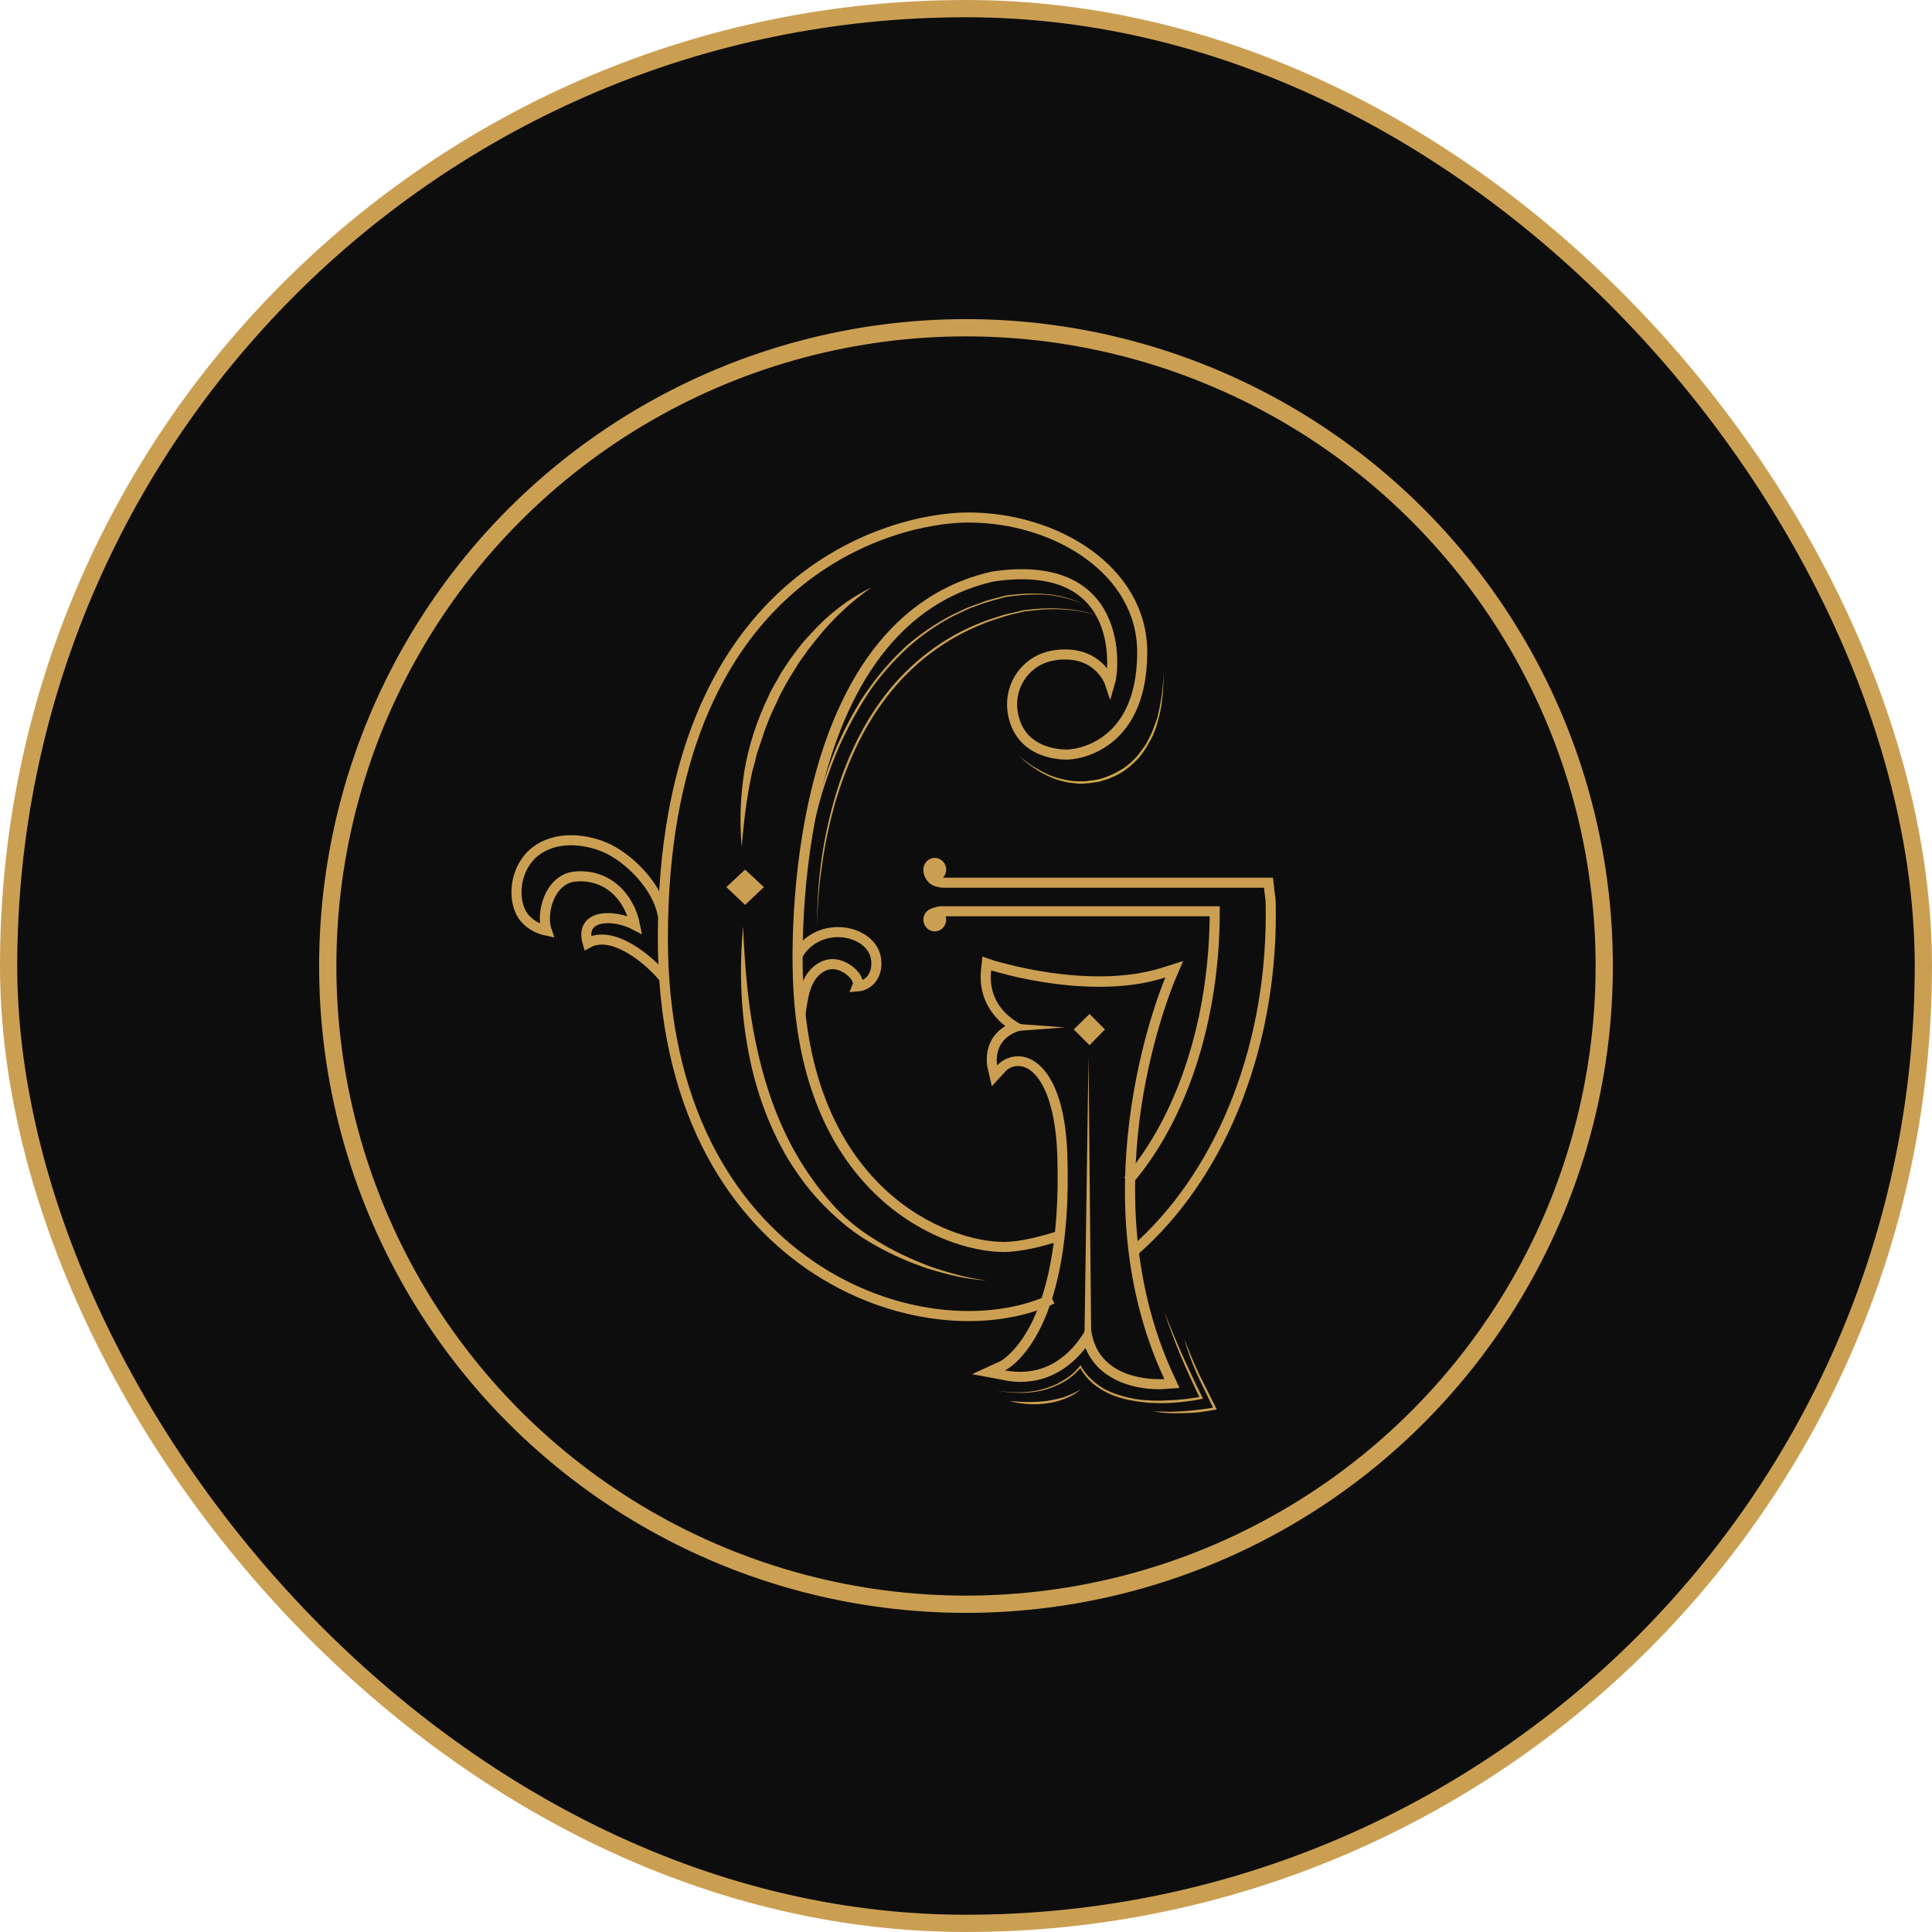 <svg xmlns="http://www.w3.org/2000/svg" width="160" height="160" viewBox="0 0 160 160" fill="none"><rect x="0.714" y="0.714" width="158.571" height="158.571" rx="79.286" fill="#0D0D0D"></rect><circle cx="80" cy="80" r="52.857" stroke="#CB9F52" stroke-width="1.429"></circle><path d="M87.644 102.377C86.393 102.766 84.614 103.266 83.113 103.266C78.248 103.266 66.822 98.763 66.099 81.415C66.099 81.415 64.348 51.836 82.196 47.75C93.177 46.109 92.287 55.395 91.925 56.59C91.925 56.59 91.147 54.199 88.2 54.199C86.254 54.199 85.142 55.117 84.531 56.006C83.808 57.063 83.641 58.369 84.003 59.593C84.92 62.734 88.506 62.484 88.506 62.484C88.506 62.484 94.594 62.317 94.594 54.005C94.594 47.249 87.478 42.857 80.194 42.857C73.8 42.857 54.896 47.722 54.896 77.718C54.896 105.185 76.691 112.468 87.144 107.575" stroke="#CB9F52" stroke-width="0.834"></path><path d="M54.896 75.856C54.507 73.409 52.005 70.963 50.059 70.157C48.252 69.406 45.944 69.267 44.332 70.518C42.636 71.853 42.386 74.41 43.275 75.8C43.72 76.467 44.471 76.912 45.277 77.079C44.777 75.633 45.499 72.881 47.529 72.603C50.253 72.297 52.116 74.243 52.588 76.606C50.781 75.661 47.946 75.717 48.669 78.108C50.726 76.94 53.756 79.498 54.896 80.888" stroke="#CB9F52" stroke-width="0.834"></path><path d="M61.54 76.718C61.679 80.026 61.929 83.306 62.624 86.503C63.291 89.7 64.347 92.814 65.96 95.622C66.368 96.326 66.812 97.012 67.294 97.679C67.758 98.346 68.258 98.976 68.796 99.569C69.852 100.82 71.131 101.849 72.549 102.711C73.911 103.573 75.412 104.268 76.941 104.851C77.719 105.129 78.507 105.37 79.304 105.574C80.11 105.797 80.916 105.936 81.722 106.047C80.888 105.991 80.082 105.88 79.276 105.713C78.461 105.528 77.664 105.315 76.885 105.074C75.301 104.546 73.772 103.878 72.326 103.044C71.603 102.627 70.908 102.183 70.241 101.654C69.592 101.135 68.972 100.579 68.379 99.986C67.785 99.393 67.229 98.763 66.71 98.096C66.21 97.429 65.737 96.743 65.293 96.039C63.569 93.148 62.457 89.923 61.901 86.642C61.317 83.362 61.234 80.026 61.54 76.718Z" fill="#CB9F52"></path><path d="M72.187 48.64C70.464 49.835 68.935 51.281 67.656 52.893C67.322 53.31 66.989 53.699 66.711 54.116C66.405 54.533 66.099 54.95 65.849 55.395L65.432 56.062C65.293 56.285 65.182 56.507 65.043 56.729C64.82 57.174 64.542 57.619 64.348 58.119C64.125 58.564 63.903 59.037 63.708 59.509L63.43 60.232L63.291 60.594L63.18 60.955C63.013 61.455 62.846 61.928 62.68 62.428C62.568 62.929 62.439 63.429 62.29 63.93C61.846 65.959 61.595 68.016 61.429 70.129C61.234 68.044 61.317 65.903 61.651 63.818C62.012 61.706 62.68 59.676 63.597 57.758C63.819 57.258 64.07 56.785 64.348 56.34C64.487 56.09 64.598 55.868 64.737 55.645L65.182 54.978C65.46 54.533 65.793 54.116 66.127 53.671C66.433 53.254 66.794 52.865 67.155 52.476C68.573 50.891 70.297 49.557 72.187 48.64Z" fill="#CB9F52"></path><path fill-rule="evenodd" clip-rule="evenodd" d="M82.334 79.553C82.39 79.553 86.477 80.86 91.036 80.86C92.982 80.86 94.761 80.61 96.262 80.137L97.986 79.581L97.263 81.277C97.263 81.305 95.428 85.586 94.511 91.73C93.677 97.373 93.454 105.824 97.18 113.858L97.68 114.943L96.484 115.026C96.457 115.026 96.29 115.054 96.04 115.054C93.538 115.054 90.897 114.109 89.896 111.634C88.867 112.941 87.144 114.442 84.503 114.442C84.021 114.442 83.539 114.387 83.057 114.275L80.499 113.803L82.862 112.719C82.862 112.719 84.141 112.051 85.365 109.688C86.504 107.464 87.811 103.211 87.561 95.677C87.394 90.562 85.809 88.282 84.308 88.282C83.891 88.282 83.502 88.449 83.224 88.783L82.14 89.951L81.778 88.394C81.751 88.255 81.5 87.004 82.279 85.864C82.538 85.512 82.862 85.215 83.252 84.974C82.056 84.029 81 82.5 81.25 80.248L81.361 79.22L82.334 79.553ZM85.309 85.169C82.001 85.614 82.585 88.227 82.585 88.227C83.029 87.754 83.641 87.476 84.308 87.476C86.059 87.476 88.2 89.534 88.395 95.677C88.895 110.912 83.224 113.497 83.224 113.497C83.669 113.571 84.095 113.608 84.503 113.608C88.673 113.608 90.313 109.299 90.313 109.299C90.313 113.886 94.677 114.22 96.04 114.22C96.262 114.22 96.429 114.22 96.429 114.22C89.034 98.318 96.512 80.943 96.512 80.943C94.761 81.527 92.843 81.722 91.036 81.722C86.31 81.722 82.084 80.359 82.084 80.359C81.667 84.029 85.309 85.169 85.309 85.169Z" fill="#CB9F52"></path><path d="M66.099 79.108C66.071 76.022 66.349 72.937 66.905 69.906C67.202 68.387 67.572 66.886 68.017 65.403C68.462 63.902 68.99 62.456 69.657 61.038L69.908 60.51L70.158 60.01C70.353 59.648 70.519 59.315 70.714 58.981C70.909 58.648 71.103 58.314 71.298 57.98L71.965 57.007C72.855 55.756 73.883 54.589 75.023 53.532C76.191 52.504 77.469 51.642 78.859 50.919L79.916 50.419C80.249 50.252 80.638 50.141 81 50.002L81.528 49.807C81.723 49.724 81.917 49.696 82.084 49.64L83.224 49.334C84.336 49.168 85.448 49.112 86.56 49.196C87.672 49.279 88.784 49.557 89.757 50.085C88.756 49.585 87.644 49.334 86.56 49.251C85.448 49.196 84.336 49.279 83.224 49.446H83.252L82.14 49.752C81.945 49.807 81.75 49.863 81.584 49.918L81.028 50.113C80.666 50.252 80.305 50.363 79.971 50.53L78.915 51.03C77.553 51.753 76.274 52.643 75.134 53.671C74.022 54.7 72.993 55.867 72.104 57.118C71.242 58.397 70.491 59.732 69.824 61.122C69.157 62.512 68.629 63.957 68.156 65.431C67.711 66.913 67.341 68.415 67.044 69.934C66.738 71.436 66.544 72.965 66.377 74.493C66.21 76.022 66.099 77.579 66.099 79.108Z" fill="#CB9F52"></path><path d="M82.446 115.137C83.697 115.36 85.003 115.388 86.227 115.082C86.838 114.915 87.45 114.693 87.978 114.359C88.534 114.053 89.034 113.636 89.424 113.136L89.479 113.052L89.535 113.164C89.98 113.942 90.675 114.581 91.453 115.026C92.231 115.443 93.121 115.693 94.011 115.86C94.928 115.999 95.845 116.027 96.735 115.971C97.652 115.944 98.57 115.832 99.459 115.666L99.376 115.805C98.82 114.637 98.264 113.442 97.764 112.246C97.263 111.042 96.809 109.818 96.401 108.577C96.874 109.8 97.374 110.995 97.903 112.191C98.431 113.358 98.987 114.554 99.571 115.721L99.626 115.832L99.487 115.86C98.598 116.055 97.68 116.138 96.763 116.194C95.818 116.222 94.9 116.194 93.983 116.027C93.093 115.888 92.176 115.638 91.37 115.165C90.563 114.72 89.841 114.053 89.424 113.219H89.535C89.118 113.747 88.617 114.137 88.061 114.47C87.478 114.776 86.866 115.026 86.254 115.165C85.003 115.443 83.697 115.388 82.446 115.137Z" fill="#CB9F52"></path><path d="M67.684 76.718C67.628 73.354 68.073 69.935 68.963 66.682C69.852 63.402 71.242 60.233 73.327 57.536C75.412 54.839 78.22 52.699 81.389 51.503C81.584 51.42 81.806 51.337 82.001 51.281L82.612 51.086C82.807 51.031 83.002 50.947 83.224 50.892L83.836 50.753L84.447 50.614L84.781 50.53C84.874 50.512 84.975 50.502 85.087 50.502C85.513 50.447 85.939 50.41 86.365 50.391C88.033 50.336 89.785 50.475 91.342 51.197C89.785 50.502 88.033 50.391 86.365 50.475C85.939 50.512 85.513 50.558 85.087 50.614C84.994 50.614 84.892 50.623 84.781 50.642L84.475 50.725L83.863 50.864L83.252 51.031C83.057 51.086 82.863 51.17 82.64 51.225L82.056 51.42C81.862 51.503 81.639 51.559 81.473 51.642C78.303 52.865 75.551 54.978 73.494 57.647C71.409 60.316 70.047 63.457 69.102 66.71C68.657 68.35 68.295 69.99 68.073 71.686C67.823 73.354 67.684 75.05 67.684 76.718Z" fill="#CB9F52"></path><path d="M95.539 116.889C95.984 116.889 96.401 116.916 96.818 116.916C97.244 116.916 97.67 116.898 98.097 116.861C98.931 116.805 99.765 116.694 100.599 116.555L100.515 116.694C100.07 115.749 99.598 114.804 99.153 113.858C98.727 112.895 98.365 111.903 98.069 110.884C98.458 111.857 98.847 112.83 99.292 113.775L100.71 116.611L100.765 116.722L100.626 116.75C100.209 116.833 99.793 116.889 99.376 116.944C98.949 117 98.523 117.028 98.097 117.028C97.67 117.046 97.244 117.046 96.818 117.028C96.392 117.009 95.965 116.963 95.539 116.889Z" fill="#CB9F52"></path><path d="M83.585 116.027C84.086 116.055 84.614 116.111 85.114 116.111C85.643 116.111 86.143 116.083 86.643 116.027C87.144 115.953 87.644 115.842 88.145 115.694C88.617 115.527 89.09 115.304 89.535 115.054C89.34 115.221 89.118 115.36 88.895 115.499C88.673 115.629 88.441 115.74 88.2 115.833C87.7 116.027 87.2 116.166 86.671 116.222C86.152 116.296 85.633 116.314 85.114 116.277C84.596 116.24 84.086 116.157 83.585 116.027Z" fill="#CB9F52"></path><path d="M89.812 110.717L90.146 87.476L90.368 110.717H89.812Z" fill="#CB9F52"></path><path d="M84.447 84.808L88.172 85.086L84.447 85.364V84.808Z" fill="#CB9F52"></path><path d="M61.707 72.019L63.264 73.465L61.707 74.939L60.15 73.465L61.707 72.019Z" fill="#CB9F52"></path><path d="M90.229 83.974L91.508 85.252L90.229 86.559L88.923 85.252L90.229 83.974Z" fill="#CB9F52"></path><path d="M66.016 79.192C66.961 77.357 69.24 76.718 71.047 77.552C71.909 77.969 72.549 78.691 72.576 79.692C72.632 80.693 72.048 81.61 70.992 81.694C71.242 81.082 70.519 80.443 70.047 80.165C69.324 79.748 68.573 79.72 67.878 80.192C66.655 80.999 66.488 82.667 66.294 83.973" stroke="#CB9F52" stroke-width="0.834"></path><path d="M93.427 97.79C97.791 92.731 100.599 84.613 100.599 75.467H77.942C77.942 75.467 76.135 75.634 77.414 76.662" stroke="#CB9F52" stroke-width="0.834"></path><path d="M93.983 103.545C100.766 97.623 105.242 87.393 105.242 75.745C105.242 74.105 105.214 74.688 105.047 73.104H78.248C77.97 73.104 77.692 73.048 77.469 72.965C76.913 72.742 76.469 71.575 77.636 71.603" stroke="#CB9F52" stroke-width="0.834"></path><path d="M78.359 76.162C78.359 76.69 77.942 77.135 77.413 77.135C76.885 77.135 76.468 76.69 76.468 76.162C76.468 75.634 76.885 75.217 77.413 75.217C77.942 75.217 78.359 75.634 78.359 76.162Z" fill="#CB9F52"></path><path d="M78.359 72.019C78.359 72.548 77.942 72.965 77.413 72.965C76.885 72.965 76.468 72.548 76.468 72.019C76.468 71.491 76.885 71.046 77.413 71.046C77.942 71.046 78.359 71.491 78.359 72.019Z" fill="#CB9F52"></path><path d="M89.423 64.903C89.701 64.903 89.979 64.875 90.285 64.847C90.535 64.819 90.785 64.763 91.036 64.736C91.276 64.662 91.517 64.587 91.758 64.513C91.999 64.421 92.231 64.319 92.453 64.207C92.676 64.096 92.898 63.967 93.121 63.818C93.528 63.522 93.908 63.188 94.26 62.818L94.511 62.512L94.733 62.206C94.872 62.011 95.011 61.789 95.122 61.566C95.261 61.344 95.372 61.122 95.484 60.899C95.567 60.649 95.678 60.427 95.762 60.176C95.836 59.936 95.901 59.695 95.956 59.454C96.04 59.203 96.067 58.953 96.123 58.731C96.179 58.471 96.216 58.221 96.234 57.98C96.271 57.721 96.299 57.471 96.318 57.23L96.345 56.479V55.728L96.318 56.479L96.262 57.23C96.225 57.471 96.188 57.712 96.151 57.953C96.095 58.203 96.067 58.453 96.012 58.703C95.956 58.925 95.901 59.176 95.845 59.426C95.771 59.667 95.688 59.898 95.595 60.121C95.511 60.371 95.428 60.593 95.317 60.816C95.206 61.038 95.094 61.261 94.983 61.483C94.872 61.706 94.705 61.9 94.566 62.095L94.344 62.401L94.121 62.678C93.788 63.049 93.417 63.373 93.009 63.651C92.787 63.781 92.574 63.902 92.37 64.013C92.148 64.124 91.916 64.226 91.675 64.319C91.453 64.411 91.221 64.486 90.98 64.541C90.73 64.597 90.507 64.624 90.257 64.652H90.229C89.979 64.708 89.701 64.708 89.423 64.708C89.145 64.708 88.876 64.689 88.617 64.652C88.061 64.569 87.533 64.43 87.005 64.235C86.504 64.013 86.013 63.753 85.531 63.457C85.309 63.309 85.086 63.151 84.864 62.984C84.642 62.818 84.428 62.641 84.225 62.456C84.428 62.641 84.632 62.827 84.836 63.012C85.059 63.197 85.281 63.364 85.503 63.513C85.967 63.846 86.458 64.124 86.977 64.347C87.477 64.569 88.033 64.736 88.589 64.819C88.867 64.856 89.145 64.884 89.423 64.903Z" fill="url(#paint0_radial_175_60)"></path><rect x="0.714" y="0.714" width="158.571" height="158.571" rx="79.286" stroke="#CB9F52" stroke-width="1.429"></rect><defs><radialGradient id="paint0_radial_175_60" cx="0" cy="0" r="1" gradientUnits="userSpaceOnUse" gradientTransform="translate(54.785 124.339) scale(222.789 222.789)"><stop stop-color="#D7B353"></stop><stop offset="0.9" stop-color="#BC8D36"></stop></radialGradient></defs></svg>
